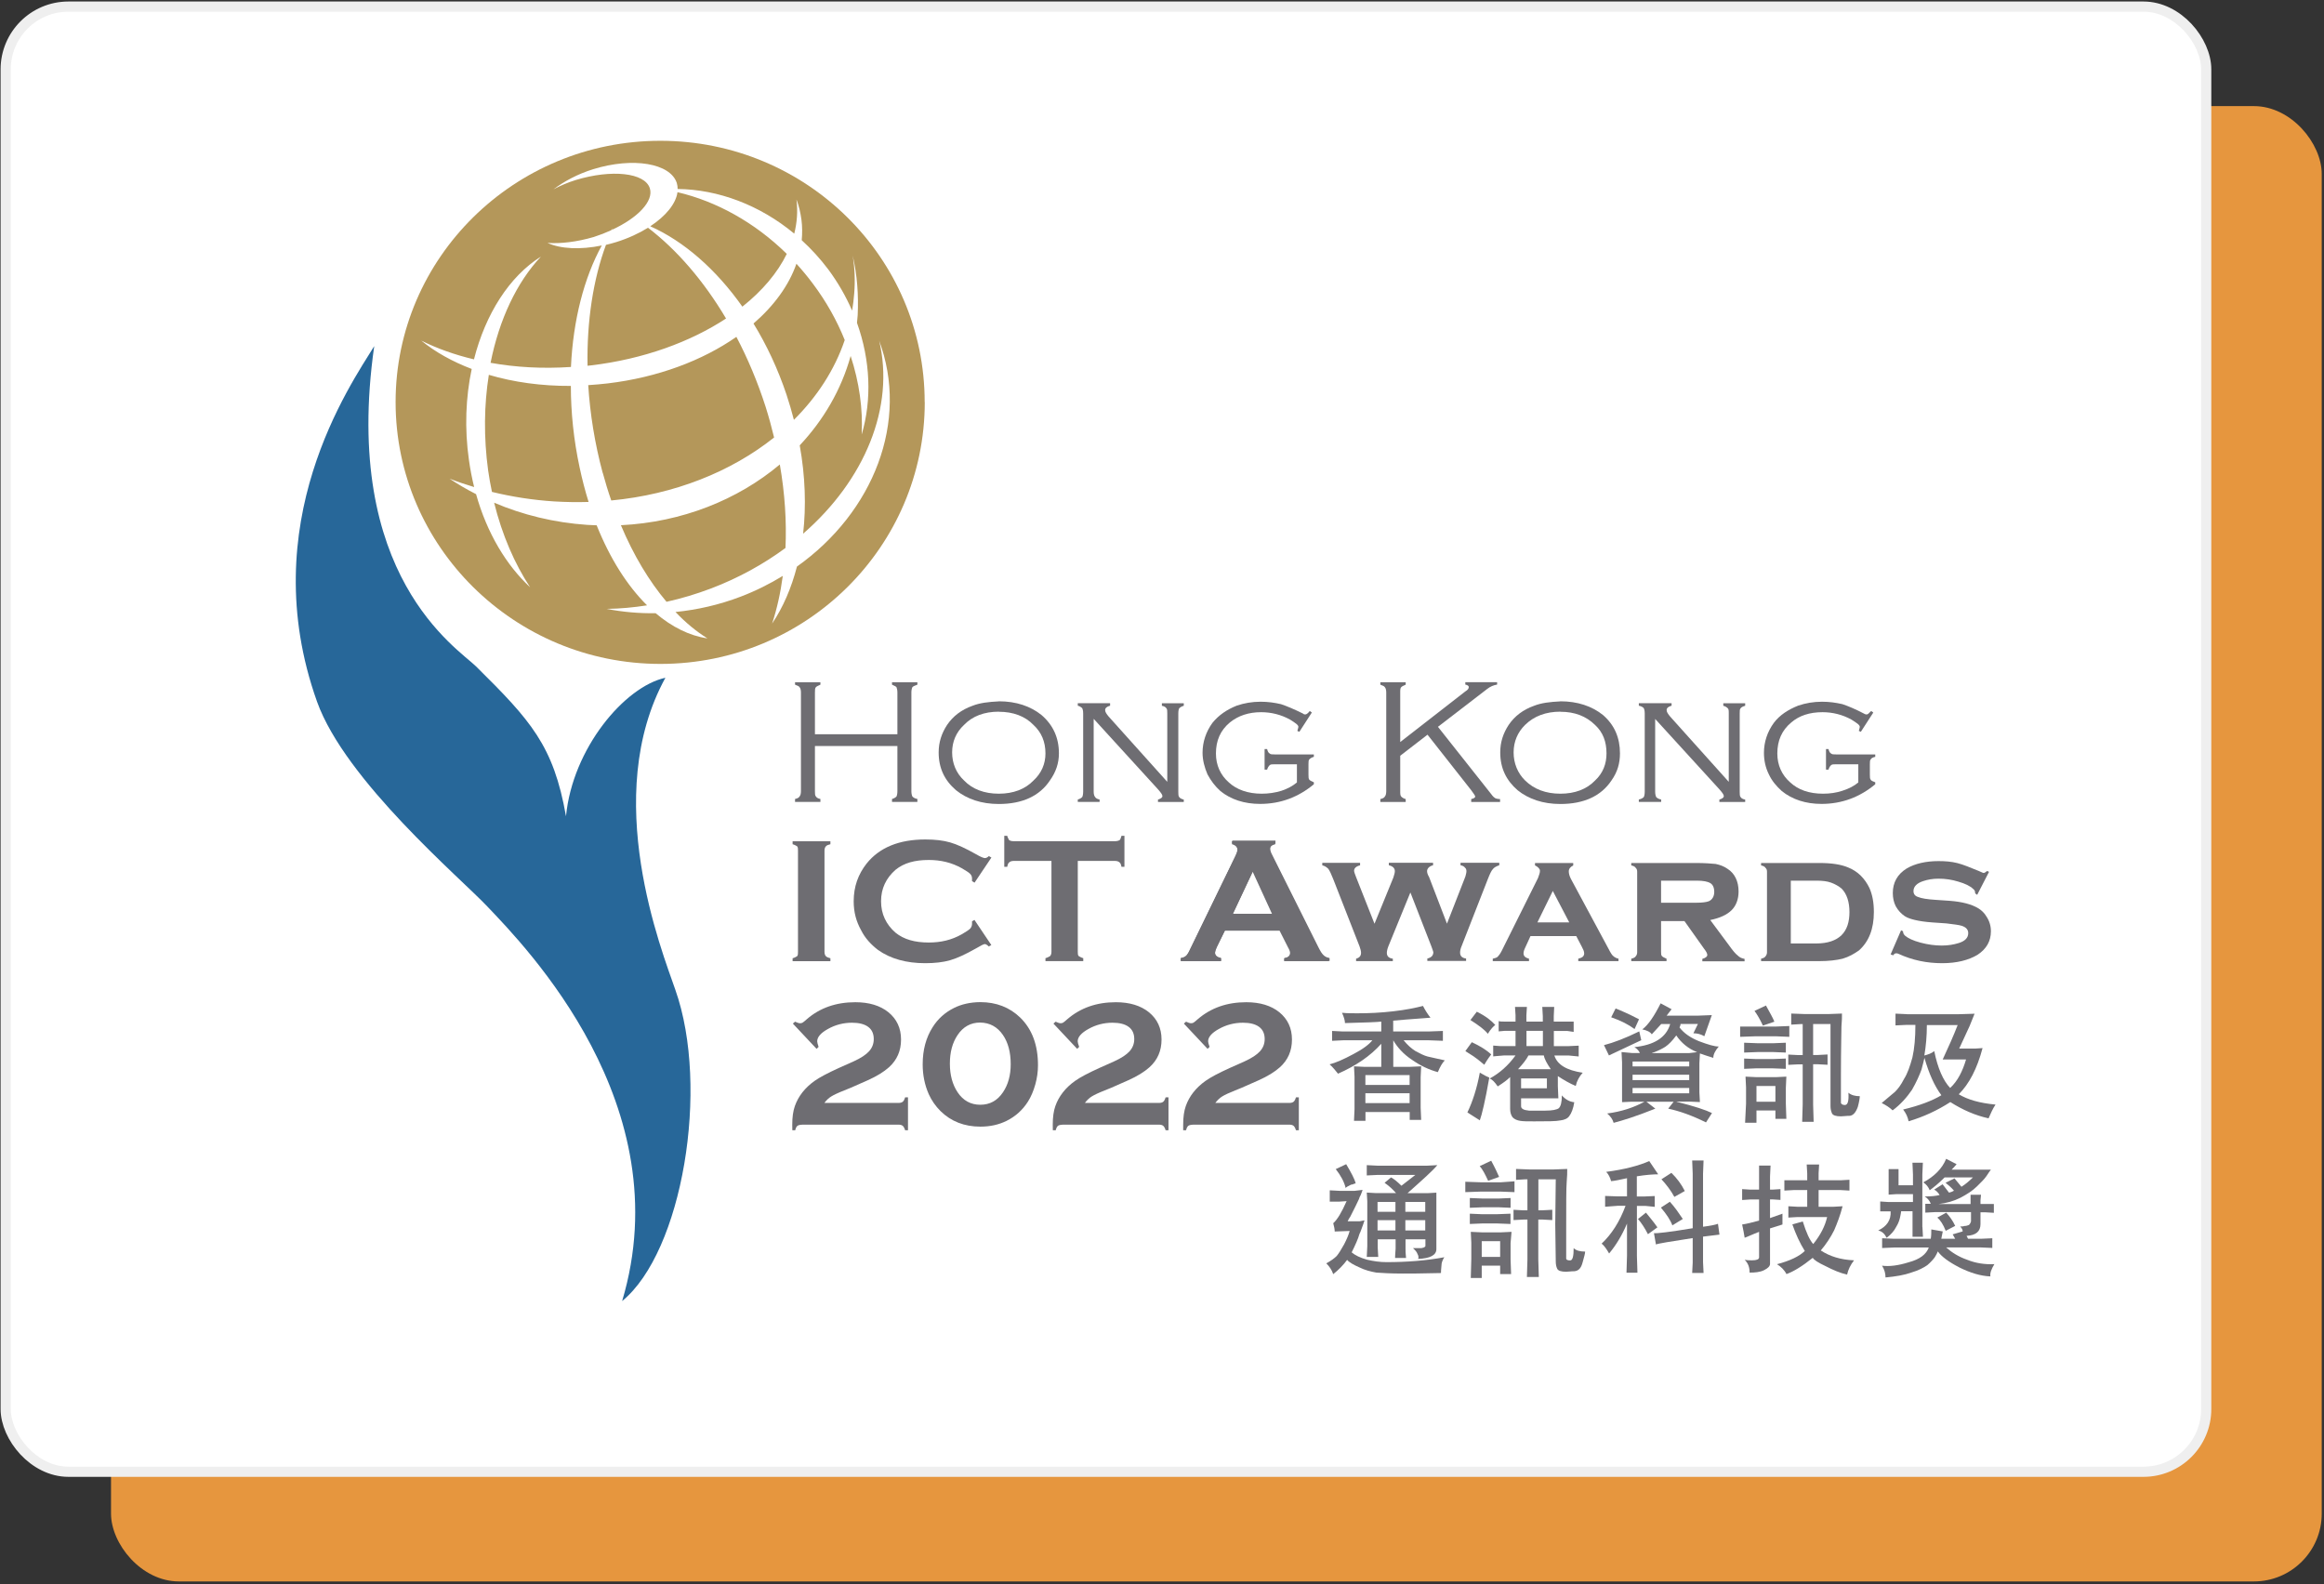 <svg xmlns="http://www.w3.org/2000/svg" width="685" height="467" viewBox="0 0 685 467" fill="none"><rect x="0" y="0" width="685" height="467" fill="#333333" stroke="none"/><rect x="32.725" y="31.276" width="651.608" height="434.865" rx="20" fill="#E6963E"></rect><rect x="1.676" y="1.945" width="648.608" height="431.865" rx="18.5" fill="white" stroke="#EFEFEF" stroke-width="3"></rect><path d="M242.917 325.097H264.865C265.403 325.097 265.813 324.97 266.095 324.74C266.376 324.511 266.607 324.052 266.786 323.44H267.631V333.156H266.786C266.607 332.544 266.376 332.111 266.095 331.856C265.813 331.626 265.403 331.499 264.865 331.499H236.924C236.027 331.499 235.413 331.601 235.105 331.805C234.798 332.009 234.542 332.468 234.388 333.156H233.543C233.543 332.289 233.518 331.728 233.518 331.499C233.518 329.28 233.774 327.469 234.286 326.015C235.31 323.108 237.257 320.634 240.074 318.619C241.534 317.574 243.916 316.324 247.194 314.819L251.65 312.83C253.725 311.887 255.236 310.892 256.158 309.872C257.08 308.852 257.541 307.653 257.541 306.276C257.541 304.695 257.003 303.496 255.901 302.68C254.8 301.864 253.212 301.456 251.138 301.456C248.602 301.456 246.221 302.068 244.044 303.292C241.918 304.465 240.868 305.689 240.868 306.939C240.868 307.245 241.022 307.781 241.278 308.571L240.689 309.158L233.697 301.711L234.337 301.15C235.003 301.456 235.49 301.609 235.823 301.609C236.104 301.609 236.36 301.558 236.565 301.43C236.77 301.303 237.206 300.971 237.846 300.385C241.687 297.069 246.451 295.411 252.111 295.411C256.183 295.411 259.436 296.406 261.869 298.37C264.327 300.385 265.582 303.062 265.582 306.403C265.582 309.744 264.404 312.422 262.048 314.564C260.486 315.967 258.386 317.242 255.773 318.415L251.727 320.201C251.292 320.405 250.344 320.813 248.858 321.399C247.04 322.113 245.76 322.725 245.017 323.185C244.274 323.644 243.583 324.281 242.968 325.123" fill="#6E6D72"></path><path d="M288.941 295.386C293.653 295.386 297.572 296.916 300.696 299.925C304.205 303.343 305.947 308.036 305.947 313.978C305.947 315.84 305.69 317.752 305.153 319.665C304.615 321.578 303.898 323.261 303.001 324.689C301.413 327.189 299.313 329.076 296.701 330.376C294.396 331.524 291.809 332.085 288.967 332.085C284.254 332.085 280.336 330.555 277.237 327.52C275.751 326.041 274.599 324.383 273.754 322.521C272.55 319.793 271.961 316.86 271.961 313.723C271.961 309.489 272.934 305.842 274.906 302.756C276.443 300.308 278.543 298.421 281.206 297.095C283.409 295.998 285.996 295.411 288.915 295.386M288.915 301.405C286.124 301.405 283.896 302.629 282.257 305.077C280.72 307.347 279.977 310.152 279.977 313.519C279.977 316.885 280.745 319.691 282.257 321.96C283.896 324.409 286.124 325.633 288.941 325.633C291.758 325.633 293.986 324.409 295.625 321.96C297.162 319.691 297.905 316.936 297.905 313.672C297.905 310.152 297.136 307.296 295.625 305.077C293.986 302.68 291.758 301.456 288.915 301.405Z" fill="#6E6D72"></path><path d="M319.698 325.097H341.647C342.184 325.097 342.594 324.97 342.876 324.74C343.158 324.511 343.388 324.052 343.567 323.44H344.413V333.156H343.567C343.388 332.544 343.158 332.111 342.876 331.856C342.594 331.626 342.184 331.499 341.647 331.499H313.705C312.809 331.499 312.194 331.601 311.887 331.805C311.579 332.009 311.349 332.468 311.17 333.156H310.324C310.324 332.289 310.299 331.728 310.299 331.499C310.299 329.28 310.555 327.469 311.067 326.015C312.092 323.108 314.038 320.634 316.855 318.619C318.315 317.574 320.671 316.324 323.975 314.819L328.431 312.83C330.506 311.887 332.017 310.892 332.939 309.872C333.861 308.852 334.322 307.653 334.322 306.276C334.322 304.695 333.784 303.496 332.683 302.68C331.581 301.864 329.994 301.456 327.919 301.456C325.384 301.456 323.002 302.068 320.825 303.292C318.699 304.465 317.649 305.689 317.649 306.939C317.649 307.245 317.803 307.781 318.085 308.571L317.495 309.158L310.504 301.711L311.144 301.15C311.81 301.456 312.296 301.609 312.604 301.609C312.886 301.609 313.142 301.558 313.347 301.43C313.551 301.303 313.987 300.971 314.627 300.385C318.494 297.069 323.232 295.411 328.892 295.411C332.964 295.411 336.217 296.406 338.65 298.37C341.109 300.385 342.364 303.062 342.364 306.403C342.364 309.744 341.186 312.422 338.829 314.564C337.267 315.967 335.167 317.242 332.555 318.415L328.508 320.201C328.098 320.405 327.125 320.813 325.64 321.399C323.821 322.113 322.541 322.725 321.798 323.185C321.055 323.644 320.39 324.281 319.749 325.123" fill="#6E6D72"></path><path d="M358.116 325.097H380.064C380.602 325.097 381.012 324.97 381.294 324.74C381.575 324.511 381.806 324.052 381.985 323.44H382.83V333.156H381.985C381.806 332.544 381.575 332.111 381.294 331.856C381.012 331.626 380.602 331.499 380.064 331.499H352.123C351.226 331.499 350.612 331.601 350.304 331.805C349.997 332.009 349.767 332.468 349.587 333.156H348.742C348.742 332.289 348.742 331.728 348.742 331.499C348.742 329.28 348.998 327.469 349.511 326.015C350.535 323.108 352.481 320.634 355.299 318.619C356.758 317.574 359.115 316.324 362.418 314.819L366.875 312.83C368.949 311.887 370.46 310.892 371.382 309.872C372.304 308.852 372.765 307.653 372.765 306.276C372.765 304.695 372.227 303.496 371.126 302.68C370.025 301.864 368.437 301.456 366.362 301.456C363.827 301.456 361.445 302.068 359.268 303.292C357.143 304.465 356.093 305.689 356.093 306.939C356.093 307.245 356.246 307.781 356.528 308.571L355.939 309.158L348.947 301.711L349.587 301.15C350.253 301.456 350.74 301.609 351.047 301.609C351.329 301.609 351.585 301.558 351.79 301.43C351.995 301.303 352.43 300.971 353.07 300.385C356.938 297.069 361.676 295.411 367.336 295.411C371.408 295.411 374.66 296.406 377.093 298.37C379.552 300.385 380.807 303.062 380.807 306.403C380.807 309.744 379.629 312.422 377.273 314.564C375.71 315.967 373.61 317.242 370.998 318.415L366.952 320.201C366.542 320.405 365.569 320.813 364.083 321.399C362.265 322.113 360.984 322.725 360.241 323.185C359.499 323.644 358.833 324.281 358.193 325.123" fill="#6E6D72"></path><path d="M377.375 274.218H361.061L358.654 279.217C358.321 279.905 358.141 280.466 358.141 280.849C358.141 281.614 358.731 282.15 359.909 282.43V283.272H348.051V282.43C348.742 282.303 349.28 282.048 349.664 281.716C350.023 281.359 350.458 280.696 350.919 279.676L364.109 252.413C364.519 251.546 364.749 250.857 364.749 250.321C364.749 249.531 364.237 248.944 363.212 248.613V247.771H375.941V248.613C374.917 248.893 374.404 249.429 374.404 250.143C374.404 250.653 374.584 251.214 374.917 251.852L388.593 279.191C389.182 280.364 389.668 281.155 390.129 281.563C390.565 281.997 391.154 282.277 391.897 282.405V283.246H378.681V282.405C379.834 282.201 380.423 281.691 380.423 280.798C380.423 280.441 380.244 279.905 379.885 279.191L377.426 274.193L377.375 274.218ZM375.121 269.347L369.308 256.723L363.392 269.347H375.121Z" fill="#6E6D72"></path><path fill-rule="evenodd" clip-rule="evenodd" d="M264.508 219.896H240.203V233.209C240.203 233.923 240.203 234.509 240.51 234.79C240.664 235.07 241.099 235.376 241.816 235.504V236.371H234.338V235.504C235.081 235.351 235.516 235.07 235.644 234.79C235.926 234.509 236.079 233.923 236.079 233.209V204.109C236.079 203.395 235.926 202.809 235.644 202.528C235.49 202.248 235.055 202.095 234.338 201.814V201.1H241.816V201.814C241.227 202.095 240.792 202.248 240.51 202.528C240.203 202.809 240.203 203.395 240.203 204.109V216.427H264.508V204.109C264.508 203.395 264.354 202.809 264.226 202.528C263.944 202.248 263.483 202.095 262.92 201.814V201.1H270.398V201.814C269.655 202.095 269.22 202.248 268.938 202.528C268.785 202.809 268.631 203.395 268.631 204.109V233.209C268.631 233.923 268.785 234.509 268.938 234.79C269.22 235.07 269.655 235.376 270.398 235.504V236.371H262.92V235.504C263.509 235.351 263.944 235.07 264.226 234.79C264.379 234.509 264.508 233.923 264.508 233.209V219.896Z" fill="#6E6D72"></path><path fill-rule="evenodd" clip-rule="evenodd" d="M294.395 206.711C299.517 206.711 303.768 208.164 306.995 210.766C310.376 213.673 312.117 217.422 312.117 222.064C312.117 224.971 311.221 227.572 309.479 230.021C306.406 234.662 301.284 236.983 294.395 236.983C289.272 236.983 285.021 235.529 281.794 232.928C278.413 230.021 276.672 226.425 276.672 221.783C276.672 218.748 277.543 216.147 279.156 213.673C280.923 211.072 283.408 209.185 286.635 208.037C288.837 207.17 291.321 206.889 294.395 206.736M294.395 209.771C290.143 209.771 286.635 211.072 284.15 213.673C281.82 215.841 280.642 218.595 280.642 221.783C280.642 224.971 281.82 227.878 284.15 230.046C286.635 232.648 290.169 233.948 294.395 233.948C298.62 233.948 302.155 232.648 304.639 230.046C306.995 227.878 308.148 225.124 308.148 222.089C308.148 218.621 306.97 215.866 304.639 213.699C302.155 211.097 298.62 209.797 294.395 209.797" fill="#6E6D72"></path><path fill-rule="evenodd" clip-rule="evenodd" d="M322.363 211.913V233.336C322.363 234.076 322.516 234.637 322.798 234.943C322.952 235.224 323.387 235.53 324.104 235.657V236.371H317.676V235.657C318.265 235.504 318.7 235.224 318.982 234.943C319.136 234.662 319.264 234.076 319.264 233.336V210.307C319.264 209.44 319.11 209.006 318.982 208.726C318.675 208.445 318.239 208.139 317.676 208.011V207.272H327.203V208.011C326.179 208.292 325.743 208.726 325.743 209.312C325.743 209.899 326.179 210.46 326.768 211.199L344.055 230.454V210.332C344.055 209.465 344.055 209.032 343.773 208.751C343.62 208.471 343.184 208.164 342.467 208.037V207.297H348.921V208.037C348.332 208.19 347.897 208.471 347.589 208.751C347.436 209.032 347.308 209.465 347.308 210.332V233.362C347.308 234.101 347.308 234.662 347.589 234.968C347.743 235.249 348.332 235.555 348.921 235.683V236.397H341.315V235.683C342.185 235.402 342.621 235.096 342.621 234.662C342.621 234.229 342.185 233.642 341.315 232.648L322.414 211.939L322.363 211.913Z" fill="#6E6D72"></path><path fill-rule="evenodd" clip-rule="evenodd" d="M386.646 210.052L382.984 215.713L382.395 215.433C382.548 214.846 382.702 214.413 382.702 214.26C382.702 213.673 381.831 213.112 380.218 212.092C377.58 210.638 374.66 209.924 371.715 209.924C368.052 209.924 364.979 210.944 362.495 212.959C359.703 215.28 358.397 218.315 358.397 222.089C358.397 225.558 359.729 228.465 362.213 230.633C364.544 232.801 367.924 233.948 371.869 233.948C373.917 233.948 375.813 233.668 377.733 233.081C379.501 232.495 381.088 231.628 382.267 230.633V225.277H375.685C374.942 225.277 374.506 225.277 374.225 225.558C373.943 225.838 373.636 226.272 373.482 226.858H372.739V220.789H373.482C373.636 221.503 373.917 221.936 374.225 222.089C374.506 222.37 374.967 222.37 375.685 222.37H387.261V223.084C386.672 223.237 386.236 223.517 385.955 223.798C385.673 224.079 385.673 224.512 385.673 225.252V228.287C385.673 229.001 385.673 229.587 385.955 229.868C386.236 230.148 386.697 230.301 387.261 230.582V231.168C382.728 234.943 377.452 236.958 371.433 236.958C366.746 236.958 362.802 235.657 359.729 233.183C358.115 231.73 356.937 230.148 355.913 228.261C355.042 226.246 354.453 224.053 354.453 221.885C354.453 218.697 355.478 215.662 357.373 213.061C359.268 210.74 361.624 209.159 364.544 207.986C366.746 207.246 369.077 206.838 371.561 206.838C373.764 206.838 375.659 207.119 377.554 207.552C379.321 208.139 381.37 209.006 384.008 210.307C384.315 210.587 384.597 210.587 384.751 210.587C385.033 210.587 385.494 210.307 386.057 209.567L386.646 210.001V210.052Z" fill="#6E6D72"></path><path fill-rule="evenodd" clip-rule="evenodd" d="M412.718 222.778V233.209C412.718 233.923 412.718 234.509 413.026 234.815C413.307 235.096 413.768 235.402 414.332 235.529V236.397H406.854V235.529C407.596 235.376 408.032 235.096 408.16 234.815C408.441 234.535 408.595 233.948 408.595 233.209V204.109C408.595 203.395 408.441 202.809 408.16 202.528C408.006 202.248 407.571 202.095 406.854 201.814V201.1H414.332V201.814C413.743 202.095 413.307 202.248 413.026 202.528C412.718 202.809 412.718 203.395 412.718 204.109V218.723L431.901 203.803C432.644 203.37 432.925 202.936 432.925 202.503C432.925 202.222 432.618 201.916 431.901 201.789V201.074H441.275V201.789C440.25 201.942 439.226 202.375 438.329 203.089L423.834 214.234L439.661 234.229C439.943 234.662 440.404 235.096 440.685 235.249C440.967 235.402 441.556 235.529 442.145 235.529V236.397H433.642V235.529C434.385 235.376 434.821 235.096 434.821 234.815C434.821 234.535 434.385 233.948 433.642 232.928L420.76 216.555L412.693 222.778H412.718Z" fill="#6E6D72"></path><path fill-rule="evenodd" clip-rule="evenodd" d="M459.892 206.711C465.015 206.711 469.266 208.164 472.493 210.766C475.848 213.673 477.487 217.422 477.487 222.064C477.487 224.971 476.744 227.572 475.003 230.021C471.93 234.662 466.807 236.983 459.918 236.983C454.796 236.983 450.544 235.529 447.317 232.928C443.962 230.021 442.195 226.425 442.195 221.783C442.195 218.748 443.066 216.147 444.68 213.673C446.447 211.072 448.931 209.185 452.158 208.037C454.36 207.17 456.845 206.889 459.918 206.736M459.918 209.771C455.667 209.771 452.158 211.072 449.52 213.673C447.317 215.841 446.139 218.595 446.139 221.783C446.139 224.971 447.317 227.878 449.52 230.046C452.158 232.648 455.667 233.948 459.918 233.948C464.169 233.948 467.678 232.648 470.162 230.046C472.493 227.878 473.517 225.124 473.517 222.089C473.517 218.621 472.493 215.866 470.162 213.699C467.524 211.097 464.144 209.797 459.918 209.797" fill="#6E6D72"></path><path fill-rule="evenodd" clip-rule="evenodd" d="M487.86 211.913V233.336C487.86 234.076 488.013 234.637 488.167 234.943C488.449 235.224 488.884 235.53 489.627 235.657V236.371H483.045V235.657C483.788 235.504 484.223 235.224 484.505 234.943C484.658 234.662 484.786 234.076 484.786 233.336V210.307C484.786 209.44 484.633 209.006 484.505 208.726C484.223 208.445 483.762 208.139 483.045 208.011V207.272H492.7V208.011C491.676 208.292 491.24 208.726 491.24 209.312C491.24 209.899 491.676 210.46 492.265 211.199L509.552 230.454V210.332C509.552 209.465 509.552 209.032 509.245 208.751C508.963 208.471 508.502 208.164 507.939 208.037V207.297H514.393V208.037C513.804 208.19 513.215 208.471 513.061 208.751C512.779 209.032 512.779 209.465 512.779 210.332V233.362C512.779 234.101 512.779 234.662 513.061 234.968C513.215 235.249 513.65 235.555 514.393 235.683V236.397H506.786V235.683C507.657 235.402 508.092 235.096 508.092 234.662C508.092 234.229 507.657 233.642 506.786 232.648L487.885 211.939L487.86 211.913Z" fill="#6E6D72"></path><path fill-rule="evenodd" clip-rule="evenodd" d="M552.142 210.052L548.48 215.713L547.891 215.433C548.045 214.846 548.173 214.413 548.173 214.26C548.173 213.673 547.302 213.112 545.688 212.092C543.05 210.638 540.131 209.924 537.186 209.924C533.37 209.924 530.296 210.944 527.966 212.959C525.174 215.28 523.868 218.315 523.868 222.089C523.868 225.558 525.2 228.465 527.684 230.633C530.015 232.801 533.241 233.948 537.339 233.948C539.388 233.948 541.283 233.668 543.05 233.081C544.946 232.495 546.559 231.628 547.737 230.633V225.277H541.155C540.413 225.277 539.977 225.277 539.695 225.558C539.388 225.838 539.106 226.272 538.953 226.858H538.21V220.789H538.953C539.106 221.503 539.388 221.936 539.695 222.089C539.977 222.37 540.438 222.37 541.155 222.37H552.731V223.084C551.989 223.237 551.553 223.517 551.425 223.798C551.143 224.079 551.143 224.512 551.143 225.252V228.287C551.143 229.001 551.143 229.587 551.425 229.868C551.579 230.148 552.014 230.301 552.731 230.582V231.168C548.198 234.943 542.922 236.958 536.904 236.958C532.217 236.958 528.273 235.657 525.2 233.183C523.586 231.73 522.254 230.148 521.384 228.261C520.359 226.246 519.924 224.053 519.924 221.885C519.924 218.697 520.948 215.662 522.843 213.061C524.585 210.74 527.095 209.159 530.015 207.986C532.217 207.246 534.548 206.838 537.032 206.838C539.234 206.838 541.13 207.119 543.05 207.552C544.792 208.139 546.866 209.006 549.351 210.307C549.786 210.587 550.068 210.587 550.222 210.587C550.529 210.587 550.811 210.307 551.528 209.567L552.117 210.001L552.142 210.052Z" fill="#6E6D72"></path><path fill-rule="evenodd" clip-rule="evenodd" d="M235.209 280.568V250.729C235.209 250.143 235.209 249.709 234.927 249.429C234.646 249.276 234.21 248.995 233.621 248.842V247.975H244.762V248.842C244.173 248.995 243.737 249.123 243.456 249.429C243.174 249.709 243.02 250.143 243.02 250.729V280.568C243.02 281.155 243.174 281.589 243.456 281.869C243.737 282.15 244.198 282.303 244.762 282.456V283.323H233.621V282.456C234.21 282.303 234.646 282.022 234.927 281.869C235.209 281.589 235.209 281.155 235.209 280.568Z" fill="#6E6D72"></path><path fill-rule="evenodd" clip-rule="evenodd" d="M287.224 271.158L292.193 278.554L291.45 278.987C291.015 278.554 290.579 278.273 290.272 278.273C289.964 278.273 289.094 278.707 287.634 279.574C284.561 281.308 282.076 282.456 280.027 283.042C277.979 283.629 275.494 283.909 272.703 283.909C267.145 283.909 262.458 282.609 258.796 280.007C256.747 278.426 254.98 276.539 253.828 274.218C252.368 271.617 251.625 268.862 251.625 265.674C251.625 261.339 252.931 257.717 255.441 254.53C259.257 249.76 265.096 247.44 272.728 247.44C275.648 247.44 278.004 247.72 280.053 248.307C282.102 248.893 284.586 250.041 287.66 251.775C289.119 252.642 289.99 252.923 290.297 252.923C290.605 252.923 291.04 252.77 291.476 252.336L292.218 252.77L287.25 260.166L286.507 259.732V258.993C286.507 258.406 286.353 257.972 285.918 257.539C285.483 257.105 284.74 256.672 283.562 255.958C280.488 254.223 277.261 253.484 273.753 253.484C269.655 253.484 266.428 254.351 263.944 256.391C261.152 258.865 259.692 261.9 259.692 265.649C259.692 269.398 261.152 272.458 263.944 274.907C266.428 276.921 269.655 277.814 273.753 277.814C277.261 277.814 280.488 277.1 283.562 275.34C284.74 274.626 285.457 274.193 285.918 273.759C286.353 273.325 286.507 272.739 286.507 272.305V271.566L287.25 271.132L287.224 271.158Z" fill="#6E6D72"></path><path fill-rule="evenodd" clip-rule="evenodd" d="M317.677 253.764V280.543C317.677 281.129 317.677 281.563 317.984 281.844C318.266 281.971 318.701 282.277 319.29 282.43V283.297H308.149V282.43C308.738 282.277 309.174 281.997 309.481 281.844C309.763 281.563 309.916 281.129 309.916 280.543V253.764H298.776C298.187 253.764 297.751 253.917 297.47 254.198C297.188 254.351 297.034 254.785 296.881 255.499H296.01V246.368H296.881C297.034 246.955 297.316 247.389 297.47 247.669C297.751 247.822 298.187 247.95 298.776 247.95H328.664C329.253 247.95 329.688 247.797 329.97 247.669C330.252 247.389 330.405 246.955 330.559 246.368H331.43V255.499H330.559C330.405 254.785 330.252 254.351 329.97 254.198C329.688 253.917 329.227 253.764 328.664 253.764H317.677Z" fill="#6E6D72"></path><path fill-rule="evenodd" clip-rule="evenodd" d="M377.145 274.32H361.036L358.551 279.242C358.27 279.956 358.116 280.543 358.116 280.823C358.116 281.691 358.705 282.124 359.883 282.405V283.272H348.025V282.405C348.768 282.252 349.204 282.124 349.639 281.691C349.946 281.41 350.382 280.67 350.817 279.676L364.007 252.591C364.442 251.724 364.749 251.01 364.749 250.576C364.749 249.709 364.16 249.123 363.136 248.842V247.975H375.864V248.842C374.84 249.123 374.251 249.556 374.251 250.296C374.251 250.882 374.405 251.444 374.84 252.03L388.311 279.242C388.9 280.39 389.489 281.129 389.925 281.563C390.36 281.997 390.949 282.277 391.666 282.43V283.297H378.477V282.43C379.655 282.277 380.244 281.716 380.244 280.849C380.244 280.568 380.09 279.982 379.655 279.268L377.171 274.346L377.145 274.32ZM374.942 269.398L369.231 256.952L363.366 269.398H374.942Z" fill="#6E6D72"></path><path fill-rule="evenodd" clip-rule="evenodd" d="M415.662 263.175L409.208 278.962C408.927 279.676 408.773 280.415 408.773 280.849C408.773 281.869 409.362 282.43 410.54 282.583V283.297H399.707V282.583C400.731 282.303 401.167 281.716 401.167 280.849C401.167 280.415 401.013 279.701 400.731 278.962L392.971 259.12C392.382 257.666 391.947 256.672 391.511 256.085C391.076 255.652 390.487 255.218 389.744 255.065V254.326H400.885V255.065C399.707 255.346 399.118 255.932 399.118 256.646C399.118 257.08 399.399 257.666 399.707 258.534L405.136 272.28L410.694 258.661C410.976 257.794 411.129 257.207 411.129 256.774C411.129 255.907 410.54 255.32 409.362 255.04V254.3H422.398V255.04C421.22 255.32 420.631 256.06 420.631 256.774C420.631 257.207 420.785 257.794 421.22 258.508L426.496 272.254L431.925 258.355C432.079 257.768 432.233 257.207 432.233 256.774C432.233 256.34 432.079 255.907 431.797 255.754C431.644 255.473 431.208 255.167 430.491 255.04V254.3H441.913V255.04C441.043 255.32 440.3 255.754 440.018 256.187C439.583 256.621 439.122 257.641 438.558 259.069L430.798 278.911C430.491 279.625 430.363 280.211 430.363 280.798C430.363 281.818 430.952 282.379 432.13 282.532V283.246H420.708V282.532C421.886 282.252 422.475 281.665 422.475 280.645C422.475 280.492 422.193 279.778 421.886 278.911L415.739 263.124L415.662 263.175Z" fill="#6E6D72"></path><path fill-rule="evenodd" clip-rule="evenodd" d="M464.581 275.927H451.109L449.649 279.115C449.214 279.982 449.06 280.568 449.06 281.002C449.06 281.869 449.649 282.303 450.674 282.583V283.297H439.994V282.583C440.583 282.43 441.172 282.303 441.454 281.997C441.736 281.716 442.197 281.129 442.632 280.262L453.312 258.84C453.594 257.972 453.901 257.386 453.901 256.672C453.901 256.085 453.312 255.499 452.441 255.091V254.376H463.71V255.091C462.839 255.524 462.404 256.111 462.404 256.825C462.404 257.411 462.557 258.125 462.993 258.993L474.133 279.701C474.722 280.849 475.158 281.589 475.593 281.869C475.875 282.15 476.464 282.456 477.053 282.583V283.297H465.195V282.583C466.373 282.303 466.937 281.869 466.937 281.002C466.937 280.415 466.655 279.829 466.194 278.962L464.606 275.927H464.581ZM462.532 271.872L457.691 262.614L453.158 271.872H462.532Z" fill="#6E6D72"></path><path fill-rule="evenodd" clip-rule="evenodd" d="M489.601 271.438V280.568C489.601 281.155 489.601 281.589 489.908 281.869C490.19 282.15 490.651 282.303 491.214 282.583V283.297H480.816V282.583C481.534 282.43 481.995 282.15 482.123 281.869C482.404 281.589 482.558 281.155 482.558 280.696V256.952C482.558 256.366 482.404 256.085 482.123 255.805C481.969 255.524 481.534 255.218 480.816 255.091V254.376H499.999C502.483 254.376 504.378 254.529 505.71 254.657C507.016 254.938 508.194 255.371 509.219 256.111C511.268 257.411 512.446 259.732 512.446 262.767C512.446 265.088 511.703 266.975 510.397 268.276C509.091 269.576 507.016 270.597 504.097 271.183L509.68 278.707C510.704 280.16 511.575 281.18 512.164 281.614C512.753 282.201 513.342 282.481 514.213 282.634V283.348H501.766V282.634C502.791 282.354 503.226 281.92 503.226 281.487C503.226 281.053 502.919 280.466 502.355 279.752L496.49 271.489H489.601V271.438ZM489.601 266.082H500.153C501.612 266.082 502.944 265.929 503.661 265.649C504.686 265.215 505.275 264.195 505.275 262.895C505.275 261.594 504.839 260.727 504.097 260.293C503.38 259.86 502.048 259.579 500.153 259.579H489.601V266.082Z" fill="#6E6D72"></path><path fill-rule="evenodd" clip-rule="evenodd" d="M520.822 280.696V256.952C520.822 256.366 520.668 256.085 520.386 255.805C520.233 255.524 519.797 255.218 519.08 255.091V254.376H536.367C539.876 254.376 542.668 254.81 544.717 255.677C547.636 256.825 549.685 258.993 551.017 261.747C551.913 263.762 552.323 266.082 552.323 268.837C552.323 273.759 550.863 277.534 547.944 280.135C546.484 281.155 544.998 282.022 543.103 282.583C541.336 283.017 539.005 283.297 536.367 283.297H519.08V282.583C519.797 282.43 520.258 282.15 520.386 281.869C520.668 281.563 520.822 281.129 520.822 280.696ZM527.839 278.095H535.317C538.698 278.095 541.182 277.227 542.796 275.646C544.409 274.04 545.126 271.744 545.126 268.837C545.126 265.929 544.384 263.481 542.796 261.9C541.925 261.186 540.901 260.599 539.722 260.166C538.544 259.732 537.085 259.579 535.317 259.579H527.839V278.12V278.095Z" fill="#6E6D72"></path><path fill-rule="evenodd" clip-rule="evenodd" d="M586.283 256.952L582.774 263.762L582.185 263.328C582.185 262.742 582.031 262.308 581.596 262.028C580.7 261.16 579.24 260.446 577.191 259.86C575.296 259.273 573.375 258.993 571.326 258.993C569.712 258.993 568.099 259.273 566.793 259.732C565.026 260.319 564.001 261.313 564.001 262.64C564.001 263.507 564.437 264.093 565.307 264.374C566.332 264.807 568.099 265.088 570.583 265.241L574.681 265.521C578.343 265.802 581.135 266.542 583.03 267.689C584.055 268.276 584.925 269.143 585.514 270.163C586.385 271.464 586.821 272.917 586.821 274.499C586.821 277.406 585.514 279.701 582.877 281.436C580.239 283.017 576.73 283.909 572.478 283.909C567.945 283.909 563.694 283.042 559.596 281.155C559.315 281.002 559.161 281.002 558.879 281.002C558.597 281.002 558.29 281.155 558.008 281.589L557.266 281.308L560.339 274.218L560.928 274.499V274.652C560.928 275.085 561.21 275.519 561.517 275.799C562.388 276.539 563.848 277.253 566.05 277.84C568.253 278.426 570.302 278.707 572.35 278.707C574.246 278.707 575.859 278.426 577.345 277.967C579.24 277.381 580.136 276.386 580.136 275.06C580.136 274.04 579.547 273.326 578.241 272.892C577.37 272.611 575.885 272.458 573.708 272.178L569.61 271.897C567.408 271.744 565.666 271.464 564.488 271.183C563.31 270.903 562.285 270.597 561.415 270.036C560.39 269.321 559.519 268.454 558.777 267.128C558.188 265.981 557.906 264.654 557.906 263.226C557.906 260.191 559.212 257.717 562.004 255.983C564.488 254.53 567.715 253.815 571.377 253.815C573.426 253.815 575.193 253.968 576.935 254.402C578.676 254.836 580.725 255.703 583.235 256.723C583.978 257.003 584.413 257.309 584.695 257.309C584.977 257.309 585.284 257.029 585.719 256.723L586.308 257.003L586.283 256.952Z" fill="#6E6D72"></path><path fill-rule="evenodd" clip-rule="evenodd" d="M410.669 306.633V314.462H415.51L418.89 314.309L418.737 317.497V326.474L418.89 330.096H415.51V327.775H402.474V330.377H399.093L399.247 326.908V317.344L399.093 314.309L402.166 314.462H407.135V307.653C403.908 311.275 399.657 314.156 394.381 316.477C393.638 315.61 392.921 314.59 391.896 313.723C393.664 313.289 395.994 312.269 398.939 310.688C401.731 309.234 403.626 307.781 404.497 306.633H395.866L392.639 306.786V303.879L395.712 304.032H407.135V301.124C405.957 301.277 402.448 301.405 396.43 301.558C396.43 300.844 396.148 299.823 395.559 298.523C397.019 298.676 398.478 298.676 400.092 298.676C403.473 298.676 406.981 298.523 410.644 298.089C414.46 297.656 417.226 297.069 419.428 296.508C420.017 297.656 420.734 298.829 421.631 299.977C415.766 300.41 412.103 300.691 410.644 300.844V304.032H421.195L425.293 303.879V306.786L421.195 306.633H413.717C414.895 308.087 416.048 309.081 417.226 309.821C418.532 310.535 419.71 311.121 420.734 311.402C421.759 311.683 423.526 311.989 425.857 312.55C425.114 313.264 424.397 314.564 423.808 316.018C421.17 315.304 418.685 314.131 416.201 312.397C413.563 310.662 411.822 308.622 410.644 306.607M402.448 319.793H415.484V316.885H402.448V319.793ZM402.448 325.148H415.484V322.241H402.448V325.148Z" fill="#6E6D72"></path><path fill-rule="evenodd" clip-rule="evenodd" d="M433.821 307.194C436.305 308.367 438.2 309.515 439.532 310.815C438.508 312.116 437.919 313.136 437.483 313.85C436.459 312.983 434.999 311.683 432.797 310.382C432.361 310.076 432.054 309.948 431.926 309.795L433.821 307.194ZM436.177 316.171C437.637 317.038 438.533 317.472 438.969 317.625C437.791 324.434 436.766 328.642 436.177 330.223L432.515 327.903C433.975 324.868 435.306 320.94 436.177 316.171ZM435.306 298.217C437.944 299.517 439.558 300.818 440.736 302.119C440.301 302.399 439.43 303.266 438.533 304.72C437.663 303.572 435.895 302.246 433.411 300.665L435.306 298.191V298.217ZM459.176 317.191C460.917 318.339 462.684 319.359 464.452 320.099C464.759 318.645 465.476 317.344 466.5 316.197C461.814 315.483 459.022 313.876 458.151 311.121H462.403L465.322 311.402V308.214L462.095 308.367H457.998V303.879H461.942L463.837 304.159V301.124H457.972V299.543L458.1 296.789H454.591L454.745 299.543V301.124H449.905V299.237L450.058 296.789H446.55L446.703 299.237V301.124H443.63C442.759 301.124 442.17 301.124 441.735 300.971V304.006L443.476 303.853H446.703V308.342H442.17L440.121 308.189V311.376C440.403 311.376 441.427 311.223 443.348 311.096H446.703C444.501 314.131 442.016 316.299 439.097 317.905C439.84 318.186 440.557 318.925 441.453 320.226C443.067 319.206 444.245 318.339 445.115 317.472V326.883C445.115 327.903 445.397 328.77 445.858 329.356C446.447 329.943 447.164 330.223 448.061 330.376C448.957 330.53 450.263 330.53 452.158 330.53C455.974 330.53 458.612 330.53 459.918 330.249C461.097 330.121 462.121 329.662 462.556 328.948C463.145 328.209 463.734 326.781 464.016 324.893C462.556 324.74 461.378 324.026 460.354 322.879C460.354 324.893 460.047 326.066 459.457 326.653C458.868 327.087 457.562 327.367 455.513 327.367H450.673C449.059 327.214 448.342 326.781 448.342 326.066V323.746H459.329L459.176 320.124V317.217V317.191ZM447.446 315.151C448.906 313.57 449.93 312.269 450.519 311.096H455.052C455.206 312.116 455.923 313.417 457.101 315.151H447.446ZM455.949 320.787H448.342V317.88H455.949V320.787ZM454.771 308.342H449.93V303.853H454.771V308.342Z" fill="#6E6D72"></path><path fill-rule="evenodd" clip-rule="evenodd" d="M483.173 304.006L483.762 306.607L474.235 311.096L472.775 308.061C475.567 307.347 479.076 306.021 483.173 304.006ZM494.16 324.715H498.105L501.05 324.842L500.896 321.96V313.417L501.05 310.509C501.793 310.79 503.099 311.223 504.994 311.81C504.994 310.79 505.583 309.642 506.607 308.469C505.301 308.469 503.38 307.883 500.742 306.888C498.258 305.868 496.337 304.567 495.031 302.833C495.185 302.552 495.339 302.246 495.339 301.813H500.461L499.129 304.567C500.307 304.567 501.332 304.848 502.356 305.434L504.559 299.211L500.614 299.364H491.241L492.701 297.477L489.474 295.743C487.578 299.517 485.811 302.119 484.07 303.419C485.376 303.7 486.4 304.134 486.861 304.873L489.653 301.838H492.291C491.113 305.893 487.45 308.061 481.739 308.648C482.456 309.081 483.045 309.668 483.353 310.382H481.022L477.949 310.101L478.102 313.136V324.868L480.894 324.74H484.71C481.483 326.474 477.974 327.648 473.723 328.209C474.747 329.076 475.336 329.943 475.618 330.963C477.949 330.376 482.2 329.076 487.911 326.78L485.274 324.74H493.315L491.702 326.78C495.057 327.495 498.719 328.795 502.843 330.836L504.61 328.081C502.843 327.214 499.488 326.066 494.212 324.766M476.207 297.248C477.667 297.834 480.023 298.829 483.097 300.436L481.79 303.317C480.023 302.017 477.846 300.869 474.901 299.849L476.207 297.248ZM481.201 312.881H497.9V314.335H481.201V312.881ZM481.201 316.783H497.9V318.364H481.201V316.783ZM481.201 320.685H497.9V322.266H481.201V320.685ZM500.23 310.127L497.874 310.407H486.887C487.041 310.254 487.322 310.254 487.63 310.127C488.808 309.693 489.96 309.107 490.857 308.546C491.881 307.832 492.906 306.811 494.084 305.205C495.543 307.372 497.592 309.107 500.23 310.127Z" fill="#6E6D72"></path><path fill-rule="evenodd" clip-rule="evenodd" d="M512.906 305.613V302.578H523.586L527.402 302.425V305.613L523.586 305.46H517.286L512.881 305.613H512.906ZM514.085 310.254V307.347L518.029 307.5H522.715L526.378 307.347V310.254L522.715 310.101H518.029L514.085 310.254ZM514.085 315.049V312.014L517.747 312.167H522.434L526.378 312.014V315.049L522.28 314.896H517.747L514.085 315.049ZM523.458 317.497L526.531 317.344L526.378 320.66V325.301L526.531 329.79H523.304V327.316H517.721V330.938H514.366L514.648 325.301V320.532L514.494 317.344L517.721 317.497H523.433H523.458ZM517.158 297.962L520.513 296.38C521.691 298.548 522.562 300.002 522.997 301.15L519.617 302.297C518.746 300.41 517.875 298.956 517.132 297.962M517.721 324.74H523.304V320.099H517.721V324.74ZM527.966 298.829V302.017L530.604 301.864H531.346V310.994H530.04L527.095 310.841V313.876L530.04 313.723H531.346V325.454L531.193 330.657H534.573L534.42 325.582V313.697H535.751L538.671 313.85V310.815L535.751 310.968H534.42V301.838H539.542V326.015C539.542 326.882 539.695 327.469 539.977 328.183C540.285 328.77 541.155 329.05 542.615 329.05C543.332 329.05 544.075 328.897 545.253 328.897C546.277 328.744 546.995 327.877 547.584 326.296C548.019 324.715 548.173 323.542 548.173 323.108C546.866 323.108 545.688 322.827 544.818 322.088C544.971 324.409 544.664 325.709 543.793 325.709C543.05 325.709 542.769 325.429 542.615 325.123V316.86C542.615 309.03 542.769 304.261 542.769 302.527C542.922 300.946 542.922 299.772 542.922 298.752L538.825 298.905H532.089L527.991 298.752L527.966 298.829Z" fill="#6E6D72"></path><path fill-rule="evenodd" clip-rule="evenodd" d="M562.105 298.956H577.036L582.005 298.803L580.545 302.425L577.472 309.081H582.159L584.361 308.928C582.748 315.023 580.417 319.487 577.344 322.547C579.982 324.128 583.49 325.148 588.177 325.582C587.306 326.883 586.717 328.336 586.128 329.637C582.184 328.77 578.522 327.163 574.86 324.842C571.044 327.316 566.946 329.203 562.566 330.504C562.285 329.203 561.824 328.183 560.953 327.036C565.768 325.888 569.584 324.434 572.222 322.827C570.173 320.073 568.559 316.452 567.228 311.81C567.074 312.524 566.792 313.697 566.357 315.279C565.768 316.885 564.897 318.9 563.565 321.221C562.105 323.389 560.184 325.556 557.854 327.291C556.958 326.423 555.805 325.709 554.627 325.123C556.394 323.669 557.7 322.521 558.571 321.807C559.442 320.94 560.338 319.767 561.209 318.033C562.233 316.452 562.976 314.258 563.693 311.657C564.282 309.056 564.564 305.868 564.564 302.093H561.926L558.699 302.246V298.778L562.08 298.931L562.105 298.956ZM577.036 302.144H567.945C567.945 305.46 567.663 308.367 567.202 311.121C568.226 310.841 569.251 310.535 570.122 309.821C571.146 314.896 572.759 318.517 574.808 320.685C577.011 318.67 578.471 315.763 579.495 312.295H572.606C574.373 308.52 575.833 305.205 577.011 302.17" fill="#6E6D72"></path><path fill-rule="evenodd" clip-rule="evenodd" d="M425.753 370.468C425.164 371.488 424.882 372.202 424.882 372.916C424.882 373.35 424.728 374.089 424.728 375.237C419.017 375.39 415.201 375.39 413.459 375.39C409.951 375.39 407.467 375.237 405.699 375.109C404.086 374.829 402.319 374.395 400.577 373.528C398.964 372.814 397.658 372.074 397.068 371.36C395.89 372.942 394.584 374.268 392.971 375.568C392.535 374.268 391.793 373.248 390.922 372.381C392.254 371.666 393.278 370.927 393.995 370.213C394.584 369.499 395.327 368.325 396.198 366.744C396.94 365.291 397.504 363.99 397.811 362.842L393.406 362.995C393.406 362.409 393.252 361.542 392.971 360.547C394.149 359.527 395.455 357.359 396.915 354.044L394.584 354.197H391.946V350.856L394.892 351.009H399.271L401.627 350.728C401.474 351.162 401.346 351.595 401.038 352.309C400.756 352.743 400.603 353.176 400.603 353.33C400.014 354.63 399.143 356.364 397.965 358.685C397.529 359.272 397.376 359.705 397.222 359.986H400.731L402.191 359.705C402.037 360.139 401.755 361.159 401.013 363.046L400.731 363.633C400.295 365.214 399.425 367.101 398.4 369.142C399.425 370.009 400.885 370.723 402.933 371.309C404.829 371.743 406.749 372.024 408.645 372.024C414.638 372.024 420.349 371.59 425.778 370.57M399.553 348.841C399.245 348.841 398.964 348.994 398.682 349.121C398.247 349.121 398.093 349.275 397.811 349.402C397.529 349.555 397.376 349.683 397.222 349.683C397.068 349.836 396.94 349.963 396.787 349.963C396.787 350.116 396.659 350.116 396.659 350.116V350.269C396.223 348.382 395.199 346.495 393.713 344.607L396.787 343.154C398.247 345.628 399.271 347.489 399.578 348.79M406.032 346.316H417.173L413.075 349.504C411.897 348.356 410.873 347.489 410.002 347.056L408.107 348.637C409.567 349.657 410.591 350.652 411.487 351.672H405.494L402.857 351.519L403.01 354.12V367.305L402.857 370.493H406.237L406.084 367.739V365.291H411.359V368.045C411.359 368.632 411.206 369.499 411.206 370.799H414.433C414.279 369.499 414.279 368.479 414.279 368.045V365.291H420.144V367.178C420.144 367.331 420.144 367.458 419.837 367.611C419.683 367.764 419.401 367.764 418.966 367.892H416.482L417.071 368.479C417.352 368.759 417.66 369.193 417.813 369.626C417.967 369.907 418.095 370.213 418.095 370.493C418.095 370.774 418.095 370.927 417.941 371.08C421.604 370.927 423.371 369.932 423.371 368.198V351.544L420.733 351.697H414.868C419.248 347.795 422.346 345.041 423.653 343.434L420.733 343.587H405.93L402.857 343.434V346.469L406.084 346.316H406.032ZM406.032 357.181H411.308V354.273H406.032V357.181ZM406.032 362.689H411.308V359.654H406.032V362.689ZM414.228 357.181H420.093V354.273H414.228V357.181ZM414.228 362.689H420.093V359.654H414.228V362.689Z" fill="#6E6D72"></path><path fill-rule="evenodd" clip-rule="evenodd" d="M431.9 351.366V348.331L436.305 348.484H442.452L446.396 348.203V351.391L442.452 351.238H436.305L431.9 351.391V351.366ZM433.232 356.007V353.126L437.048 353.279H441.735L445.244 353.126V356.007L441.735 355.854H437.048L433.232 356.007ZM433.232 360.777V357.742L436.741 357.895H441.274L445.218 357.742V360.777L441.274 360.623H436.869L433.207 360.777H433.232ZM442.298 363.25L445.525 363.097L445.244 366.413V371.207L445.397 375.543H442.17V373.069H436.741V376.691H433.514L433.668 371.054V366.285L433.514 363.097L436.869 363.25H442.298ZM436.152 343.715L439.532 342.134C440.711 344.301 441.428 345.908 441.863 346.903L438.636 348.05C437.765 346.163 437.023 344.735 436.152 343.715ZM436.741 370.493H442.17V365.852H436.741V370.493ZM446.857 344.582V347.77L449.495 347.617H450.212V356.747H448.906L446.114 356.594V359.629L449.034 359.476H450.212V371.207L450.058 376.41H453.567L453.414 371.335V359.476H454.745L457.537 359.629V356.594L454.617 356.747H453.439V347.617H458.561L458.408 360.802L458.561 371.819C458.561 372.687 458.715 373.426 458.997 373.987C459.278 374.574 460.175 374.854 461.635 374.854C462.224 374.854 463.094 374.701 464.119 374.701C465.297 374.548 466.014 373.834 466.475 372.1C466.91 370.493 467.218 369.499 467.218 368.912C465.758 368.912 464.58 368.632 463.837 367.892C463.837 370.213 463.555 371.513 462.813 371.513C462.07 371.513 461.635 371.36 461.635 370.927V362.664C461.635 354.834 461.635 350.065 461.788 348.331C461.942 346.75 461.942 345.577 461.942 344.556L457.844 344.709H450.955L446.857 344.556V344.582Z" fill="#6E6D72"></path><path fill-rule="evenodd" clip-rule="evenodd" d="M473.365 345.423C478.922 344.709 483.174 343.536 486.119 342.236L488.757 346.138C487.297 346.138 485.094 346.291 482.456 346.724V352.666H484.813L487.732 352.539V355.727L484.966 355.446H482.482V370.213L482.636 375.135H479.409L479.562 370.06V360.649C478.103 364.117 476.335 367.025 474.287 369.473C473.544 368.172 472.827 367.152 472.084 366.566C475.004 363.811 477.36 360.19 479.127 355.421H476.771L473.108 355.701V352.513L476.771 352.641H479.562V347.285C478.973 347.438 478.103 347.566 476.771 347.872C475.9 347.999 475.311 348.152 474.876 348.152C474.594 347.132 474.133 346.138 473.416 345.398M482.789 359.297C483.814 360.445 484.838 362.052 485.735 363.786L488.526 361.771C487.22 359.884 486.042 358.583 485.146 357.436L482.789 359.323V359.297ZM498.771 342.057L498.924 345.959V362.026C492.035 363.174 488.219 363.607 487.502 363.48L488.091 366.821C488.68 366.54 492.342 365.954 498.924 364.934V372.176L498.771 375.211H502.126L501.972 372.023V364.5L506.812 363.913L506.377 360.725C505.634 361.006 504.174 361.312 501.972 361.593V345.959L502.126 342.057H498.771ZM489.551 355.956L492.189 354.222C493.648 355.803 494.826 357.563 496.005 359.297L492.931 361.185C492.342 359.603 491.164 357.844 489.576 355.982M489.73 347.591L492.65 345.704C494.263 347.285 495.569 349.019 496.594 351.06L493.52 352.794C492.496 350.907 491.164 349.172 489.704 347.591" fill="#6E6D72"></path><path fill-rule="evenodd" clip-rule="evenodd" d="M513.496 350.499L515.852 350.652H518.49V343.562H521.871L521.717 346.75V350.652H522.46L524.79 350.499V353.686L522.46 353.533H521.717V359.042L525.38 357.742V360.929L521.717 362.077V372.508C521.717 373.222 521.128 373.809 519.95 374.395C518.772 374.982 517.312 375.109 515.699 375.109C515.699 373.528 515.263 372.355 514.239 371.335C515.11 371.488 515.852 371.488 516.441 371.488C517.747 371.488 518.49 371.207 518.49 370.621V363.097C516.595 363.811 515.11 364.551 514.239 364.831C514.085 363.658 513.778 362.358 513.496 360.929C514.674 360.776 516.416 360.343 518.49 359.782V353.559H515.852L513.496 353.712V350.524V350.499ZM540.439 355.701H536.034V350.779H542.488L545.126 350.932V347.744L542.488 347.897H536.034V345.857L536.187 343.256H532.525L532.679 345.857V347.897H525.943V350.932L528.709 350.779H532.679V355.701H529.759L527.121 355.548V358.889L529.759 358.736H538.544C537.954 361.337 536.648 363.964 534.446 366.693C533.421 365.546 532.397 363.352 531.372 360.037L528.299 360.904C529.324 363.811 530.502 366.413 531.962 368.733C530.348 370.315 527.582 371.641 523.766 372.635C524.944 373.35 525.969 374.37 526.558 375.543C528.606 374.829 531.244 373.222 534.318 370.748C534.599 371.335 535.931 372.202 538.134 373.222C540.336 374.37 542.385 375.237 544.434 375.696C544.741 374.242 545.458 372.788 546.483 371.488C542.539 371.335 539.312 370.315 536.674 368.58C538.287 366.693 539.594 364.678 540.618 362.638C541.489 360.623 542.385 358.303 543.102 355.548L540.464 355.701H540.439Z" fill="#6E6D72"></path><path fill-rule="evenodd" clip-rule="evenodd" d="M566.639 361.644L566.793 364.551H563.72V357.028H560.365C560.365 357.308 560.211 357.895 560.057 358.762C559.904 359.476 559.622 360.496 558.879 361.669C558.29 362.817 557.42 363.837 556.088 364.857C555.499 363.684 554.782 362.97 553.604 362.689C556.088 361.516 557.42 359.654 557.266 357.053H554.193V354.146L556.523 354.299H563.848V351.978H559.007L556.677 352.131V344.607H559.596V349.377H563.848V346.189L563.694 342.72H566.768L566.614 346.189V361.695L566.639 361.644ZM587.282 364.985L583.901 365.138H580.085L579.65 364.27C582.441 364.117 583.748 362.97 583.748 360.802V357.334H585.207L587.692 357.487V354.885H583.748V353.738L583.901 352.156H580.828V354.911H571.301C573.785 354.63 575.834 354.044 577.883 353.024C579.778 352.003 581.391 351.009 582.723 349.683C583.901 348.535 584.926 347.515 585.515 346.648C586.104 345.781 586.539 345.066 586.821 344.76H575.245C575.68 344.327 576.115 343.893 576.705 343.154L573.631 341.573C572.453 344.454 570.123 346.775 566.896 348.509C567.766 349.096 568.355 349.81 568.791 350.83C569.969 349.963 571.429 348.815 573.17 347.056H581.519C580.341 348.203 579.317 349.07 578.139 349.81L576.09 347.336L573.452 348.637C574.195 349.224 575.065 349.938 575.936 350.958C575.501 351.238 575.065 351.391 574.476 351.544C574.041 350.958 573.452 350.244 572.581 349.07L570.097 350.652C570.686 350.932 571.275 351.519 571.71 352.233C570.686 352.513 569.226 352.666 567.331 352.666C568.202 353.253 568.791 353.967 569.098 354.834H567.485V357.436L570.276 357.283H580.956V360.037C580.828 360.47 580.674 360.751 580.367 361.057C579.932 361.21 579.624 361.363 579.061 361.363C578.625 361.516 578.19 361.516 577.755 361.516C578.344 362.103 578.497 362.536 578.497 362.97L575.552 363.837L576.295 365.138H572.197L572.632 362.97L569.252 362.383C569.252 363.25 569.252 364.117 569.098 365.138H558.265L554.756 364.985V367.866L558.265 367.713H568.509C567.766 369.728 565.871 371.182 562.644 372.049C559.417 373.069 556.779 373.35 554.73 373.069C555.473 374.242 555.755 375.39 555.755 376.538C558.828 376.257 561.338 375.824 563.387 375.084C565.436 374.497 567.049 373.63 568.074 372.916C569.098 372.049 569.841 371.182 570.276 370.595C570.712 369.881 571.019 369.295 571.173 368.861C572.197 370.315 574.246 371.896 577.601 373.63C580.828 375.211 583.748 376.104 586.667 376.232C586.514 375.211 586.975 374.064 587.845 372.61C585.054 372.763 582.288 372.33 579.778 371.309C577.294 370.442 575.245 369.142 573.631 367.688H583.722L587.231 367.841V364.959L587.282 364.985ZM571.019 358.889L573.657 357.436C574.681 358.583 575.552 359.756 576.295 361.338L573.503 362.791C572.76 360.904 571.89 359.603 571.019 358.889Z" fill="#6E6D72"></path><path fill-rule="evenodd" clip-rule="evenodd" d="M272.574 118.52C272.574 161.085 237.717 195.693 194.665 195.693C151.614 195.693 116.604 161.085 116.604 118.52C116.604 75.955 151.588 41.5 194.64 41.5C237.692 41.5 272.548 75.955 272.548 118.52" fill="#B4975A"></path><path fill-rule="evenodd" clip-rule="evenodd" d="M259.102 100.285C263.866 119.999 254.825 141.575 236.718 157.311C237.64 149.201 237.358 140.377 235.719 131.272C242.762 123.774 247.987 114.822 250.727 104.927C253.288 112.731 254.364 120.611 253.98 128.084C257.027 117.806 256.566 106.228 252.597 95.159C252.674 94.394 252.75 93.654 252.802 92.889C253.083 86.947 252.648 81.005 251.342 75.368C251.931 78.99 252.085 82.764 251.777 86.513C251.649 88.222 251.444 89.905 251.163 91.563C249.344 87.381 247.014 83.3 244.145 79.424C241.763 76.261 239.125 73.379 236.308 70.803C236.488 68.814 236.488 66.799 236.231 64.785C235.95 62.77 235.514 60.73 234.772 58.842V58.995C235.181 62.311 234.925 65.626 234.106 68.865C223.938 60.423 211.671 55.833 199.736 55.705C199.736 55.093 199.659 54.507 199.48 53.92C197.585 48.131 186.598 46.244 174.868 49.865C170.181 51.319 166.237 53.487 163.138 55.807C165.033 54.787 167.389 53.767 169.72 53.053C180.272 49.865 190.081 50.885 191.54 55.501C192.744 59.301 187.929 64.275 180.323 67.769C180.4 67.59 180.477 67.412 180.553 67.233C180.4 67.437 180.272 67.666 180.144 67.871C178.53 68.61 176.814 69.273 174.996 69.86C170.027 71.314 165.187 71.874 161.371 71.594C165.212 73.379 171.052 73.66 177.378 72.359C172.127 81.897 168.926 94.419 168.286 108.166C159.937 108.727 151.972 108.268 144.596 106.942C147.131 94.19 152.33 83.172 159.45 75.624C150.128 81.489 143.11 92.532 139.704 105.922C134.018 104.57 128.794 102.708 124.158 100.387C128.307 103.779 133.353 106.585 139.038 108.752C137.271 117.117 136.887 126.248 138.219 135.582C138.603 138.336 139.115 140.989 139.755 143.564C137.271 142.825 134.864 142.009 132.507 141.091C134.992 142.748 137.604 144.279 140.319 145.656C143.546 157.158 149.257 166.619 156.249 173.097C151.716 166.211 148.002 157.719 145.646 148.181C154.046 151.751 163.292 154.046 173.075 154.709C173.997 154.76 174.945 154.786 175.867 154.837C179.785 164.63 184.907 172.689 190.721 178.428C186.7 179.065 182.73 179.422 178.786 179.473C183.499 180.391 188.339 180.825 193.256 180.748C198.071 184.829 203.245 187.405 208.52 188.17C205.268 186.155 202.118 183.554 199.096 180.391C205.473 179.754 211.952 178.3 218.355 175.852C222.76 174.168 226.883 172.103 230.725 169.756C230.059 174.755 229.009 179.473 227.575 183.809C230.802 179.04 233.261 173.327 234.9 167.002C257.488 150.986 268.066 124.131 259.076 100.26M239.586 83.606C243.556 88.885 246.681 94.496 248.986 100.234C246.015 109.007 240.841 116.939 234.003 123.748C233.363 121.275 232.646 118.826 231.826 116.327C229.265 108.701 225.961 101.662 222.094 95.363C228.138 90.135 232.518 84.142 234.746 77.74C236.436 79.602 238.05 81.54 239.586 83.606ZM177.634 139.356C175.303 130.685 173.92 121.989 173.382 113.522C175.278 113.394 177.198 113.241 179.119 113.011C193.897 111.252 207.086 106.253 217.049 99.291C220.404 105.666 223.324 112.603 225.68 119.948C226.627 122.958 227.447 125.967 228.164 128.951C215.538 139.025 198.788 145.758 180.169 147.517C179.247 144.891 178.428 142.162 177.659 139.356M199.685 56.649C211.133 59.327 222.453 65.55 231.903 74.833C229.163 80.444 224.681 85.723 218.816 90.39C211.03 79.347 201.529 71.084 191.668 66.697C196.253 63.688 199.224 60.041 199.685 56.675M178.581 72.181C179.58 71.951 180.605 71.671 181.603 71.365C185.138 70.268 188.313 68.789 191.003 67.131C199.454 73.583 207.394 82.739 214.001 93.884C203.475 100.795 189.645 105.871 174.151 107.707C173.818 107.758 173.51 107.783 173.177 107.809C172.947 94.649 174.842 82.331 178.607 72.181M163.343 147.798C156.991 147.39 150.87 146.421 145.005 144.993C144.57 142.927 144.186 140.836 143.879 138.668C142.547 128.9 142.675 119.336 144.083 110.487C151.408 112.654 159.604 113.802 168.26 113.751C168.26 121.581 169.105 129.716 170.847 137.801C171.59 141.32 172.486 144.712 173.485 147.951C170.155 148.053 166.775 148.002 163.368 147.798M209.647 173.429C205.268 175.087 200.863 176.413 196.458 177.382C191.361 171.338 186.751 163.712 183.012 154.811C201.016 153.919 217.433 147.339 229.854 136.908C231.34 145.426 231.878 153.74 231.519 161.519C225.091 166.262 217.74 170.343 209.647 173.429Z" fill="white"></path><path fill-rule="evenodd" clip-rule="evenodd" d="M110.304 102.019C103.286 113.445 74.704 154.301 93.452 206.838C101.801 230.148 135.914 258.967 143.675 267.23C154.943 279.089 200.659 325.735 183.371 383.5C201.094 369.04 209.29 320.66 199.045 291.713C195.101 280.262 176.917 234.815 196.126 199.774C184.114 202.375 168.748 220.61 166.827 240.605C163.164 219.743 156.429 212.372 140.319 196.433C134.89 191.077 100.623 169.782 110.304 102.019Z" fill="#276799"></path></svg>